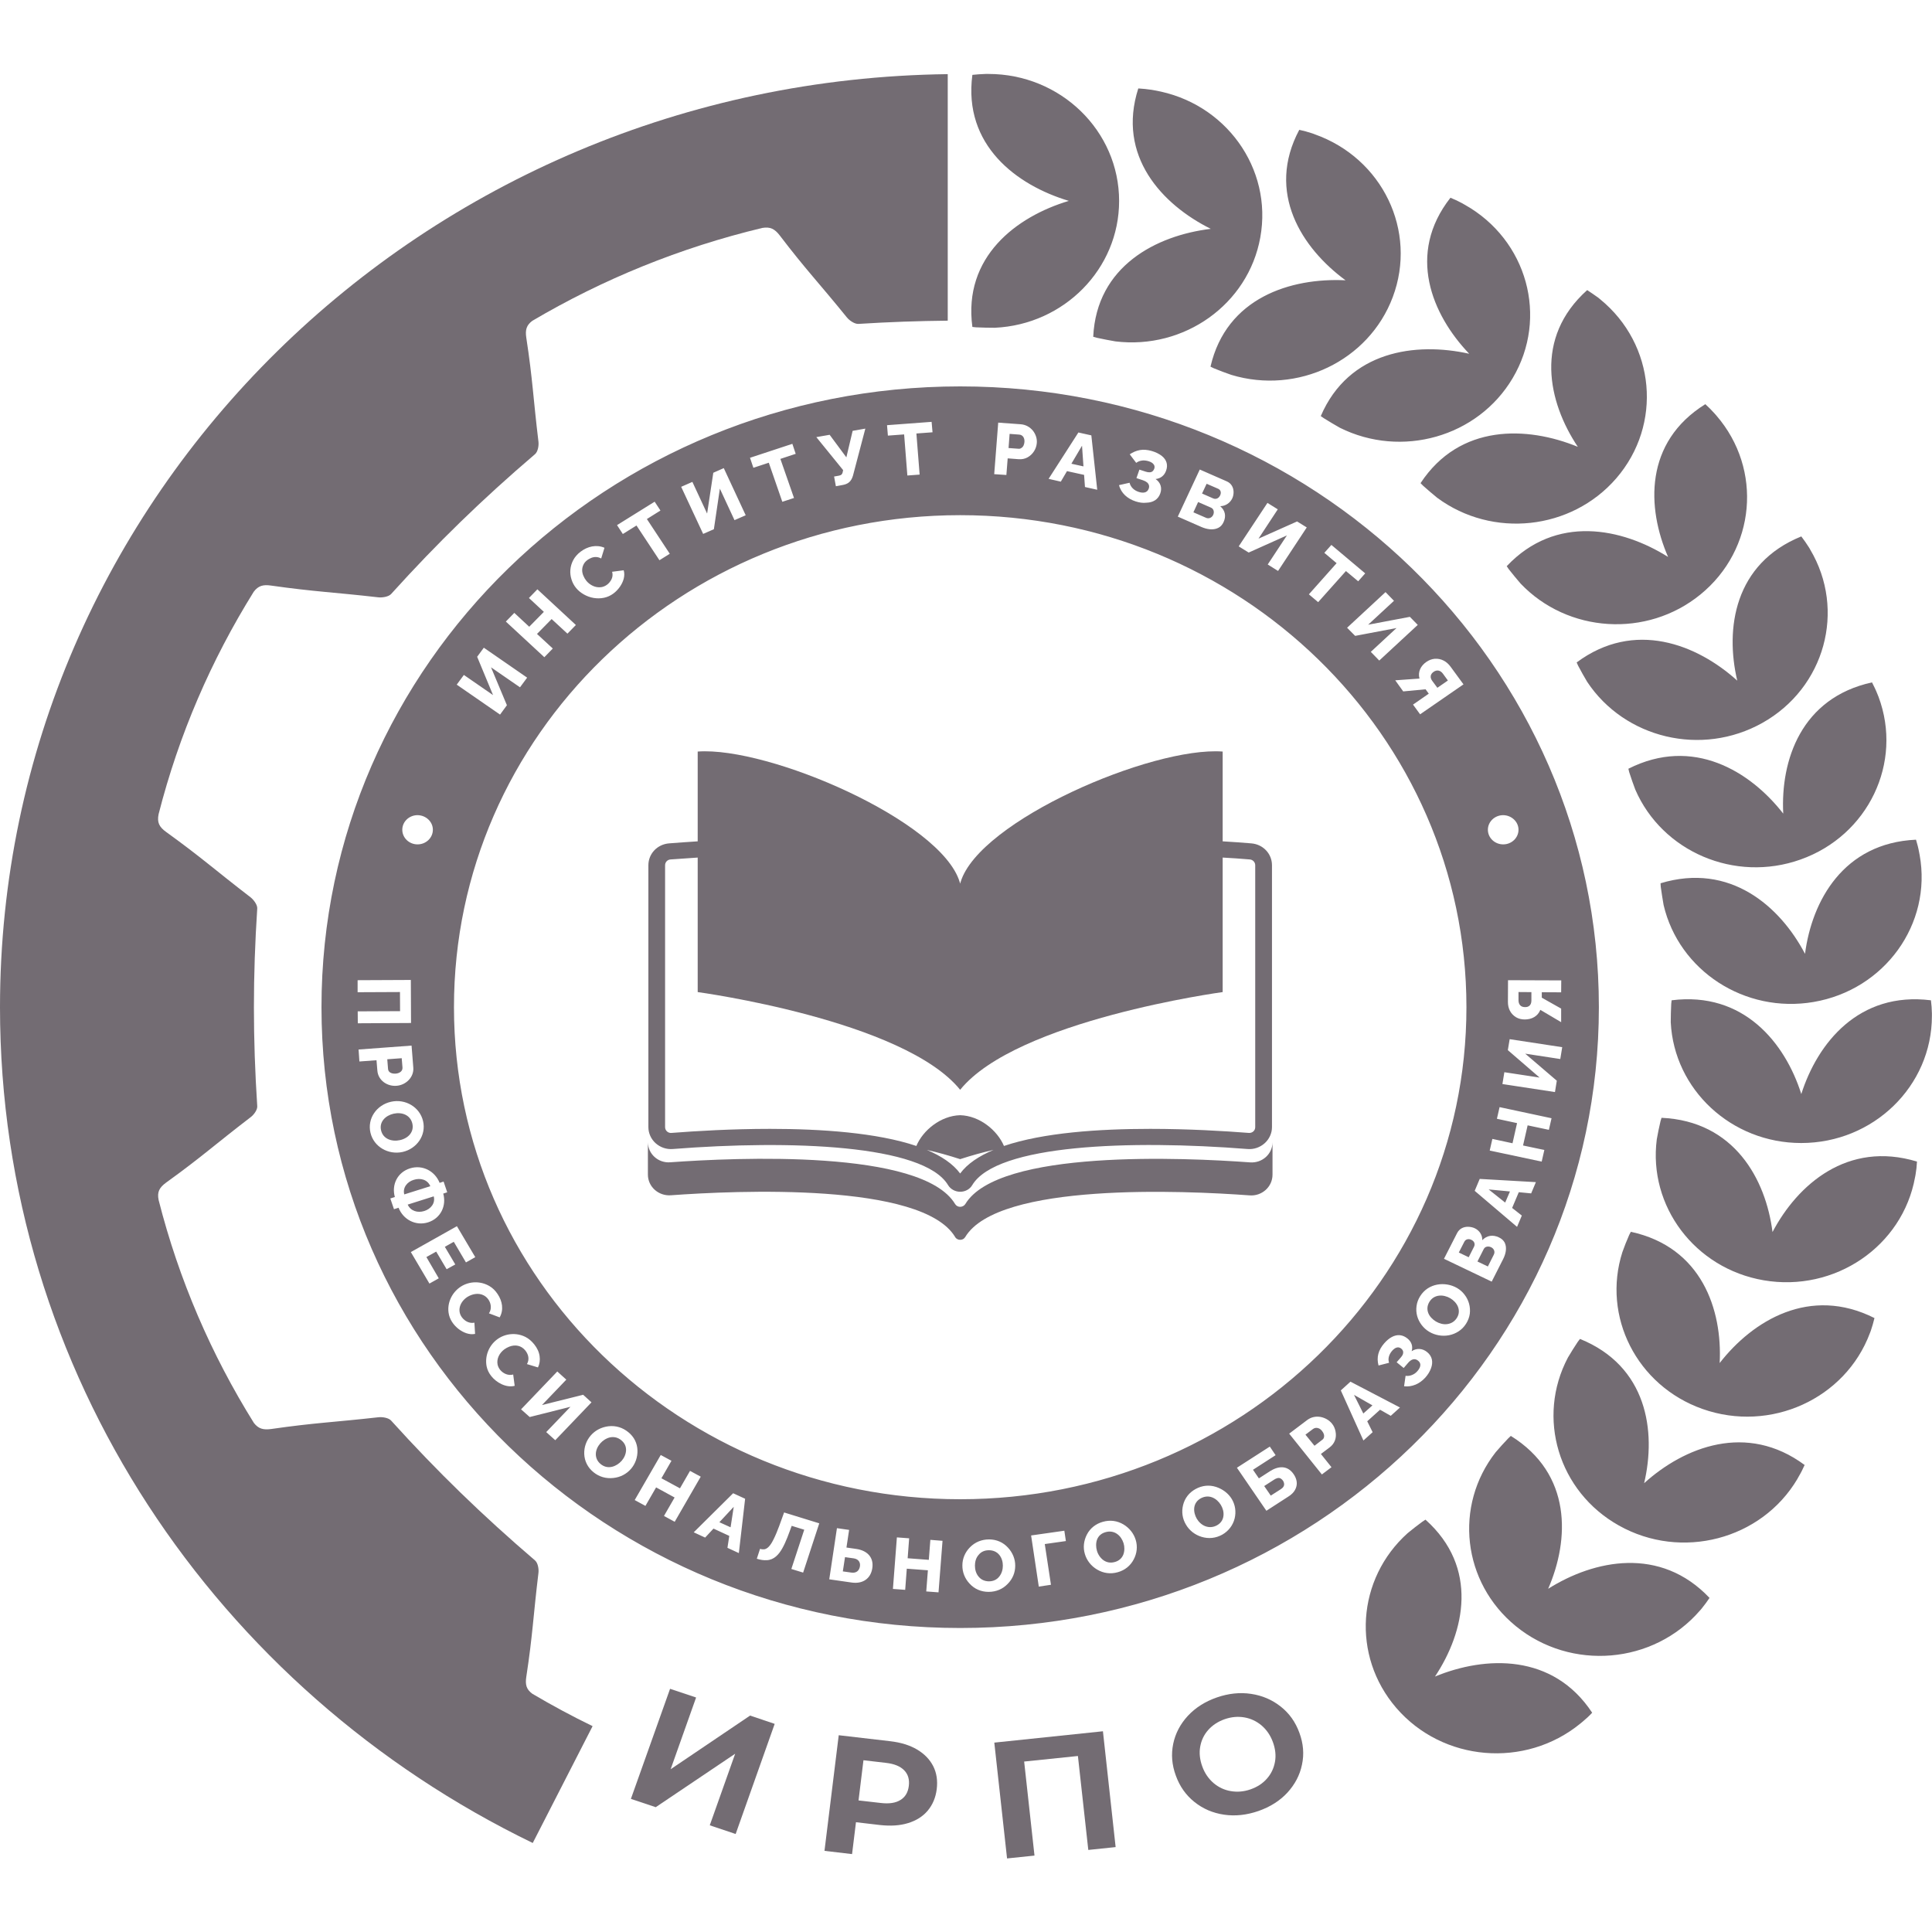<?xml version="1.0" encoding="UTF-8"?> <svg xmlns="http://www.w3.org/2000/svg" width="40" height="40" viewBox="0 0 40 40" fill="none"><path d="M13.873 34.965L14.412 35.145L13.885 36.63L15.53 35.519L16.039 35.691L15.231 37.971L14.695 37.791L15.221 36.309L13.576 37.416L13.062 37.244L13.873 34.965Z" fill="#736C73"></path><path d="M18.987 36.222C19.138 36.312 19.25 36.427 19.321 36.566C19.392 36.706 19.416 36.865 19.394 37.043C19.372 37.218 19.309 37.366 19.207 37.488C19.105 37.609 18.967 37.695 18.798 37.746C18.629 37.798 18.436 37.809 18.217 37.785L17.722 37.727L17.641 38.387L17.07 38.32L17.365 35.926L18.432 36.05C18.648 36.075 18.835 36.132 18.987 36.222ZM18.644 37.266C18.743 37.205 18.8 37.108 18.816 36.976C18.833 36.842 18.8 36.733 18.719 36.651C18.638 36.568 18.512 36.517 18.341 36.498L17.877 36.444L17.775 37.276L18.239 37.329C18.412 37.349 18.546 37.328 18.644 37.266Z" fill="#736C73"></path><path d="M22.835 35.844L23.098 38.242L22.532 38.301L22.317 36.356L21.204 36.471L21.418 38.418L20.85 38.477L20.586 36.079L22.835 35.844Z" fill="#736C73"></path><path d="M25.343 37.571C25.11 37.537 24.906 37.449 24.731 37.309C24.555 37.169 24.426 36.988 24.345 36.764C24.262 36.54 24.245 36.322 24.29 36.104C24.335 35.888 24.436 35.695 24.593 35.525C24.75 35.356 24.951 35.228 25.193 35.144C25.435 35.06 25.673 35.035 25.903 35.07C26.134 35.104 26.338 35.192 26.515 35.332C26.692 35.471 26.822 35.653 26.903 35.877C26.985 36.1 27.003 36.318 26.956 36.536C26.911 36.755 26.808 36.946 26.653 37.116C26.497 37.284 26.297 37.41 26.055 37.495C25.811 37.579 25.575 37.605 25.343 37.571ZM26.23 36.825C26.318 36.726 26.373 36.609 26.397 36.477C26.421 36.345 26.405 36.208 26.354 36.068C26.303 35.928 26.224 35.814 26.12 35.724C26.015 35.636 25.897 35.58 25.764 35.557C25.63 35.534 25.494 35.546 25.356 35.594C25.219 35.642 25.105 35.716 25.016 35.816C24.927 35.915 24.872 36.032 24.849 36.163C24.825 36.295 24.841 36.433 24.892 36.573C24.943 36.714 25.022 36.827 25.126 36.917C25.23 37.005 25.348 37.06 25.482 37.083C25.616 37.106 25.752 37.095 25.89 37.047C26.027 36.999 26.141 36.927 26.23 36.825Z" fill="#736C73"></path><path d="M32.964 35.46C32.153 34.229 30.756 34.28 29.71 34.711C30.327 33.783 30.622 32.454 29.513 31.463C29.491 31.477 29.471 31.49 29.45 31.504C29.344 31.582 29.241 31.662 29.143 31.743C28.09 32.689 27.978 34.282 28.909 35.361C29.869 36.474 31.575 36.619 32.72 35.684L32.736 35.671L32.761 35.65C32.834 35.59 32.903 35.527 32.964 35.46ZM35.394 33.083C34.374 32.007 33.007 32.293 32.053 32.894C32.496 31.877 32.549 30.517 31.28 29.729C31.262 29.746 31.244 29.761 31.227 29.779C31.136 29.874 31.049 29.97 30.967 30.066C30.099 31.175 30.274 32.762 31.384 33.668C32.529 34.602 34.235 34.456 35.195 33.345L35.209 33.33L35.23 33.305C35.289 33.232 35.344 33.158 35.394 33.083ZM37.363 30.331C36.167 29.444 34.872 29.956 34.04 30.708C34.294 29.631 34.103 28.285 32.712 27.721C32.696 27.74 32.682 27.759 32.667 27.78C32.594 27.891 32.525 27.998 32.462 28.107C31.807 29.346 32.261 30.88 33.517 31.584C34.811 32.311 36.466 31.878 37.212 30.622L37.221 30.605L37.237 30.576C37.285 30.496 37.326 30.414 37.363 30.331ZM38.809 27.289C37.473 26.616 36.289 27.34 35.604 28.22C35.661 27.117 35.234 25.822 33.765 25.503C33.753 25.524 33.743 25.547 33.731 25.568C33.678 25.688 33.631 25.807 33.59 25.923C33.164 27.254 33.887 28.689 35.248 29.171C36.653 29.668 38.205 28.964 38.715 27.599L38.723 27.579L38.734 27.549C38.762 27.465 38.788 27.377 38.809 27.289ZM39.689 24.049C38.252 23.613 37.216 24.525 36.698 25.508C36.559 24.413 35.905 23.21 34.4 23.143C34.392 23.166 34.386 23.189 34.379 23.213C34.349 23.342 34.323 23.466 34.302 23.588C34.123 24.971 35.089 26.262 36.515 26.507C37.987 26.759 39.39 25.805 39.649 24.374L39.653 24.355L39.659 24.323C39.675 24.229 39.685 24.139 39.689 24.049ZM39.978 20.71C38.485 20.523 37.629 21.596 37.294 22.651C36.96 21.596 36.102 20.521 34.609 20.71C34.605 20.735 34.603 20.758 34.601 20.783C34.595 20.913 34.591 21.041 34.591 21.165C34.66 22.558 35.844 23.665 37.292 23.665C38.786 23.665 39.998 22.487 39.998 21.035V21.014V20.982C39.996 20.89 39.99 20.798 39.978 20.71ZM39.669 17.385C38.166 17.452 37.513 18.653 37.371 19.748C36.854 18.764 35.819 17.851 34.38 18.287C34.382 18.312 34.384 18.335 34.384 18.36C34.402 18.49 34.422 18.616 34.443 18.737C34.76 20.096 36.122 20.988 37.548 20.745C39.02 20.494 40.004 19.131 39.744 17.7L39.74 17.681L39.734 17.649C39.718 17.559 39.695 17.471 39.669 17.385ZM38.758 14.128C37.29 14.449 36.863 15.742 36.92 16.845C36.234 15.964 35.049 15.241 33.714 15.916C33.719 15.939 33.725 15.964 33.731 15.987C33.77 16.111 33.814 16.232 33.857 16.348C34.414 17.633 35.915 18.28 37.277 17.796C38.679 17.299 39.404 15.79 38.892 14.424L38.884 14.405L38.872 14.375C38.839 14.29 38.799 14.208 38.758 14.128ZM37.294 11.106C35.905 11.669 35.714 13.015 35.968 14.092C35.136 13.34 33.839 12.826 32.643 13.715C32.653 13.738 32.663 13.759 32.673 13.782C32.734 13.899 32.797 14.009 32.861 14.117C33.639 15.289 35.232 15.671 36.488 14.967C37.782 14.241 38.225 12.633 37.477 11.376L37.468 11.359L37.45 11.33C37.403 11.254 37.349 11.179 37.294 11.106ZM35.307 8.368C34.04 9.156 34.093 10.515 34.536 11.531C33.582 10.931 32.214 10.644 31.195 11.722C31.209 11.743 31.223 11.762 31.236 11.783C31.317 11.887 31.4 11.986 31.482 12.082C32.456 13.105 34.095 13.214 35.205 12.309C36.35 11.376 36.499 9.718 35.537 8.605L35.524 8.59L35.502 8.565C35.439 8.494 35.374 8.429 35.307 8.368ZM32.861 6.006C31.754 6.997 32.049 8.326 32.667 9.251C31.62 8.821 30.221 8.77 29.411 10.003C29.428 10.02 29.444 10.037 29.462 10.055C29.56 10.143 29.659 10.227 29.757 10.307C30.898 11.15 32.531 10.98 33.464 9.902C34.424 8.789 34.274 7.131 33.131 6.197L33.115 6.184L33.09 6.163C33.013 6.109 32.938 6.056 32.861 6.006ZM30.03 4.094C29.117 5.257 29.645 6.515 30.418 7.324C29.31 7.077 27.925 7.263 27.345 8.615C27.364 8.63 27.384 8.643 27.406 8.657C27.518 8.727 27.63 8.794 27.74 8.856C29.015 9.492 30.593 9.051 31.317 7.831C32.065 6.572 31.62 4.966 30.327 4.239L30.31 4.23L30.28 4.212C30.2 4.168 30.115 4.128 30.03 4.094ZM26.9 2.688C26.207 3.987 26.953 5.138 27.858 5.803C26.723 5.748 25.391 6.163 25.062 7.591C25.084 7.603 25.108 7.613 25.129 7.624C25.253 7.674 25.375 7.722 25.495 7.762C26.865 8.175 28.34 7.473 28.836 6.15C29.348 4.784 28.624 3.277 27.219 2.78L27.199 2.772L27.168 2.761C27.079 2.732 26.991 2.707 26.9 2.688ZM23.567 1.831C23.119 3.228 24.057 4.235 25.068 4.738C23.941 4.874 22.703 5.509 22.634 6.972C22.658 6.98 22.682 6.985 22.707 6.993C22.839 7.022 22.967 7.046 23.093 7.068C24.515 7.242 25.843 6.303 26.093 4.916C26.353 3.486 25.371 2.122 23.9 1.87L23.88 1.866L23.846 1.86C23.752 1.845 23.66 1.837 23.567 1.831ZM20.132 1.55C19.939 3.002 21.043 3.834 22.129 4.159C21.043 4.484 19.937 5.318 20.132 6.769C20.157 6.773 20.181 6.775 20.207 6.777C20.34 6.783 20.472 6.786 20.598 6.786C22.03 6.719 23.17 5.568 23.17 4.161C23.17 2.709 21.958 1.531 20.464 1.531H20.443H20.409C20.315 1.533 20.222 1.541 20.132 1.55Z" fill="#736C73"></path><path fill-rule="evenodd" clip-rule="evenodd" d="M31.706 20.715V20.541L31.439 20.539V20.709C31.439 20.794 31.484 20.851 31.571 20.851C31.659 20.855 31.706 20.801 31.706 20.715ZM32.322 21.163L31.891 20.908C31.838 21.042 31.712 21.107 31.569 21.107C31.5 21.107 31.441 21.092 31.388 21.061C31.274 20.992 31.22 20.876 31.22 20.748L31.222 20.294L32.324 20.298L32.322 20.545L31.921 20.543C31.921 20.581 31.921 20.618 31.921 20.656L32.322 20.882V21.163ZM32.194 22.61L31.106 22.444L31.146 22.199L31.876 22.31L31.218 21.742L31.256 21.515L32.344 21.681L32.304 21.926L31.578 21.815L32.232 22.375L32.194 22.61ZM31.047 22.922L32.123 23.152L32.068 23.392L31.628 23.299L31.533 23.716L31.974 23.809L31.919 24.05L30.843 23.821L30.898 23.58L31.315 23.67L31.409 23.253L30.992 23.163L31.047 22.922ZM31.262 24.668L30.821 24.626L31.163 24.898L31.262 24.668ZM30.532 24.655L30.636 24.408L31.799 24.475L31.701 24.708L31.445 24.683L31.307 25.009L31.508 25.167L31.409 25.401L30.532 24.655ZM30.203 25.932L30.408 26.03L30.518 25.812C30.536 25.777 30.534 25.743 30.514 25.71C30.492 25.678 30.441 25.653 30.402 25.655C30.365 25.657 30.335 25.674 30.319 25.706L30.203 25.932ZM30.811 25.808C30.77 25.808 30.736 25.825 30.719 25.861L30.589 26.118L30.805 26.221L30.929 25.974C30.947 25.938 30.945 25.898 30.921 25.863C30.898 25.829 30.852 25.808 30.811 25.808ZM31.034 25.619C31.091 25.645 31.13 25.683 31.154 25.729C31.205 25.837 31.173 25.965 31.122 26.066L30.884 26.535L29.896 26.062L30.168 25.529C30.213 25.441 30.298 25.397 30.398 25.399C30.445 25.401 30.491 25.41 30.532 25.429C30.63 25.475 30.693 25.571 30.689 25.676C30.786 25.576 30.91 25.559 31.034 25.619ZM29.843 27.407C29.922 27.426 30.003 27.418 30.073 27.376C30.144 27.334 30.199 27.246 30.203 27.168C30.209 27.087 30.176 27.015 30.121 26.955C30.066 26.896 29.993 26.852 29.912 26.833C29.833 26.814 29.751 26.821 29.682 26.863C29.613 26.905 29.56 26.992 29.554 27.072C29.548 27.152 29.579 27.225 29.635 27.284C29.69 27.343 29.762 27.387 29.843 27.407ZM30.197 27.565C30.075 27.644 29.932 27.671 29.788 27.646C29.646 27.621 29.519 27.546 29.434 27.433C29.347 27.319 29.308 27.181 29.328 27.041C29.345 26.898 29.436 26.755 29.56 26.674C29.682 26.596 29.827 26.571 29.971 26.596C30.113 26.621 30.239 26.693 30.323 26.806C30.41 26.919 30.447 27.058 30.431 27.198C30.412 27.342 30.321 27.487 30.197 27.565ZM29.308 28.667C29.229 28.699 29.151 28.711 29.07 28.701L29.101 28.485C29.147 28.491 29.192 28.485 29.233 28.468C29.276 28.451 29.316 28.424 29.349 28.384C29.404 28.319 29.44 28.235 29.361 28.172C29.284 28.108 29.208 28.152 29.153 28.217L29.062 28.323L28.916 28.204L29.009 28.097C29.029 28.074 29.042 28.051 29.048 28.028C29.06 27.986 29.046 27.95 29.011 27.921C28.942 27.866 28.873 27.91 28.824 27.965C28.763 28.034 28.728 28.126 28.759 28.215L28.541 28.271C28.495 28.097 28.539 27.952 28.657 27.814C28.71 27.753 28.763 27.709 28.818 27.68C28.93 27.621 29.042 27.632 29.141 27.713C29.223 27.779 29.257 27.873 29.227 27.975C29.332 27.906 29.452 27.915 29.548 27.994C29.654 28.08 29.674 28.2 29.629 28.325C29.579 28.468 29.452 28.608 29.308 28.667ZM28.415 29.097L28.033 28.879L28.226 29.265L28.415 29.097ZM27.76 28.787L27.96 28.606L28.985 29.141L28.794 29.313L28.572 29.187L28.307 29.426L28.419 29.652L28.228 29.824L27.76 28.787ZM27.215 29.933L27.378 29.808C27.413 29.782 27.421 29.74 27.411 29.7C27.405 29.677 27.392 29.652 27.372 29.627C27.35 29.6 27.329 29.583 27.305 29.573C27.264 29.556 27.221 29.558 27.185 29.585L27.028 29.703L27.215 29.933ZM27.368 30.527L26.691 29.682L27.063 29.401C27.144 29.34 27.24 29.319 27.339 29.336C27.431 29.353 27.518 29.401 27.577 29.474C27.616 29.522 27.64 29.577 27.651 29.638C27.677 29.768 27.634 29.889 27.526 29.969L27.348 30.103L27.567 30.377L27.368 30.527ZM26.31 30.965L26.518 30.832C26.561 30.805 26.595 30.765 26.585 30.711C26.579 30.671 26.553 30.635 26.52 30.614C26.475 30.583 26.42 30.608 26.378 30.635L26.174 30.767L26.31 30.965ZM26.219 31.279L25.609 30.388L26.29 29.95L26.41 30.128L25.942 30.43L26.064 30.608L26.29 30.462C26.467 30.348 26.656 30.334 26.784 30.522C26.853 30.623 26.874 30.738 26.811 30.849C26.782 30.901 26.735 30.948 26.666 30.99L26.219 31.279ZM24.777 31.442C24.818 31.511 24.879 31.57 24.956 31.599C25.037 31.629 25.119 31.621 25.194 31.581C25.271 31.539 25.32 31.472 25.33 31.386C25.34 31.308 25.318 31.227 25.277 31.159C25.235 31.09 25.174 31.032 25.098 31.002C25.017 30.971 24.936 30.981 24.861 31.021C24.785 31.063 24.738 31.128 24.726 31.212C24.716 31.293 24.738 31.373 24.777 31.442ZM25.306 31.773C25.172 31.847 25.023 31.864 24.875 31.818C24.739 31.776 24.623 31.686 24.553 31.564C24.48 31.442 24.46 31.3 24.494 31.162C24.529 31.019 24.619 30.902 24.751 30.83C24.885 30.755 25.035 30.738 25.18 30.786C25.314 30.83 25.432 30.918 25.503 31.036C25.576 31.159 25.595 31.3 25.562 31.438C25.526 31.581 25.436 31.698 25.306 31.773ZM22.711 32.107C22.733 32.184 22.78 32.254 22.845 32.302C22.916 32.352 22.996 32.363 23.079 32.34C23.163 32.318 23.227 32.264 23.258 32.184C23.285 32.109 23.285 32.025 23.262 31.95C23.238 31.874 23.193 31.803 23.126 31.757C23.057 31.709 22.975 31.698 22.892 31.721C22.807 31.744 22.744 31.795 22.713 31.876C22.687 31.948 22.689 32.033 22.711 32.107ZM23.142 32.551C22.994 32.593 22.845 32.574 22.713 32.495C22.591 32.423 22.5 32.308 22.461 32.174C22.42 32.038 22.438 31.897 22.503 31.771C22.571 31.639 22.689 31.547 22.835 31.507C22.983 31.465 23.132 31.484 23.264 31.564C23.384 31.637 23.474 31.75 23.514 31.883C23.555 32.019 23.539 32.161 23.472 32.287C23.404 32.417 23.288 32.511 23.142 32.551ZM21.507 32.849L21.348 31.79L22.036 31.692L22.068 31.906L21.631 31.968L21.759 32.811L21.507 32.849ZM20.185 32.415C20.185 32.493 20.206 32.576 20.258 32.639C20.311 32.706 20.385 32.738 20.472 32.74C20.561 32.74 20.637 32.708 20.69 32.639C20.74 32.576 20.763 32.495 20.763 32.415C20.763 32.335 20.74 32.256 20.69 32.193C20.637 32.128 20.562 32.096 20.476 32.096C20.387 32.096 20.313 32.126 20.259 32.195C20.206 32.254 20.185 32.337 20.185 32.415ZM20.468 32.958C20.313 32.958 20.175 32.899 20.073 32.786C19.976 32.683 19.923 32.549 19.925 32.409C19.925 32.268 19.982 32.136 20.082 32.035C20.187 31.927 20.326 31.872 20.478 31.872C20.631 31.872 20.769 31.931 20.871 32.044C20.966 32.147 21.021 32.281 21.019 32.419C21.019 32.56 20.964 32.692 20.862 32.794C20.759 32.901 20.622 32.958 20.468 32.958ZM19.514 31.901L19.431 32.968L19.177 32.949L19.211 32.511L18.774 32.478L18.741 32.916L18.487 32.897L18.569 31.83L18.823 31.849L18.792 32.262L19.23 32.295L19.262 31.881L19.514 31.901ZM17.45 32.534L17.629 32.559C17.725 32.572 17.788 32.524 17.804 32.43C17.818 32.34 17.767 32.277 17.674 32.264L17.495 32.239L17.45 32.534ZM17.169 32.698L17.328 31.639L17.58 31.675L17.525 32.04L17.727 32.069C17.952 32.101 18.095 32.241 18.06 32.469C18.026 32.688 17.859 32.796 17.635 32.765L17.169 32.698ZM16.384 32.484L16.651 31.671L16.391 31.591C16.332 31.75 16.277 31.916 16.193 32.063C16.124 32.184 16.027 32.295 15.876 32.302C15.815 32.306 15.746 32.297 15.669 32.272L15.736 32.067C15.772 32.078 15.803 32.08 15.833 32.075C15.917 32.057 15.982 31.939 16.016 31.87C16.102 31.698 16.167 31.495 16.234 31.314L16.962 31.539L16.628 32.559L16.384 32.484ZM15.126 31.621L15.191 31.197L14.894 31.516L15.126 31.621ZM15.179 30.916L15.427 31.03L15.297 32.155L15.061 32.046L15.099 31.799L14.772 31.648L14.599 31.834L14.363 31.725L15.179 30.916ZM14.508 30.573L13.969 31.507L13.747 31.386L13.967 31.004L13.584 30.795L13.363 31.178L13.141 31.057L13.68 30.124L13.902 30.244L13.694 30.606L14.078 30.814L14.286 30.453L14.508 30.573ZM12.427 29.885C12.374 29.946 12.338 30.023 12.336 30.101C12.334 30.185 12.37 30.258 12.435 30.311C12.502 30.367 12.582 30.388 12.669 30.369C12.748 30.35 12.818 30.304 12.872 30.243C12.925 30.181 12.958 30.107 12.962 30.026C12.964 29.942 12.929 29.872 12.862 29.818C12.795 29.763 12.716 29.742 12.63 29.759C12.549 29.778 12.478 29.826 12.427 29.885ZM12.287 30.48C12.169 30.384 12.102 30.252 12.096 30.103C12.091 29.963 12.138 29.828 12.23 29.721C12.325 29.611 12.454 29.547 12.598 29.529C12.75 29.512 12.893 29.556 13.009 29.652C13.127 29.747 13.194 29.879 13.198 30.028C13.202 30.166 13.157 30.302 13.066 30.409C12.972 30.518 12.844 30.585 12.698 30.6C12.547 30.617 12.403 30.575 12.287 30.48ZM10.788 29.179L11.538 28.395L11.725 28.564L11.221 29.09L12.073 28.877L12.246 29.034L11.496 29.818L11.309 29.65L11.811 29.126L10.967 29.338L10.788 29.179ZM10.288 27.734C10.457 27.605 10.69 27.584 10.879 27.68C10.945 27.713 11.004 27.764 11.059 27.831C11.123 27.911 11.16 27.992 11.172 28.078C11.184 28.162 11.172 28.24 11.138 28.311L10.91 28.242C10.965 28.145 10.943 28.045 10.877 27.961C10.792 27.856 10.668 27.833 10.544 27.881C10.507 27.896 10.471 27.915 10.44 27.938C10.341 28.013 10.278 28.13 10.302 28.252C10.31 28.29 10.328 28.326 10.353 28.359C10.416 28.437 10.522 28.487 10.625 28.458L10.656 28.692C10.479 28.739 10.276 28.623 10.172 28.491C10.123 28.43 10.091 28.365 10.076 28.294C10.033 28.085 10.117 27.864 10.288 27.734ZM9.541 26.638C9.72 26.523 9.952 26.519 10.135 26.628C10.2 26.666 10.255 26.72 10.302 26.791C10.4 26.936 10.434 27.118 10.345 27.275L10.123 27.191C10.208 27.066 10.145 26.888 10.017 26.82C9.909 26.762 9.777 26.789 9.676 26.852C9.495 26.969 9.446 27.196 9.623 27.334C9.68 27.378 9.749 27.399 9.822 27.384L9.836 27.617C9.714 27.642 9.59 27.588 9.495 27.516C9.387 27.431 9.306 27.315 9.287 27.177C9.257 26.969 9.36 26.755 9.541 26.638ZM9.084 26.466L8.891 26.575L8.506 25.923L9.46 25.387L9.84 26.028L9.647 26.137L9.395 25.71L9.21 25.814L9.426 26.179L9.247 26.278L9.031 25.913L8.828 26.026L9.084 26.466ZM8.441 24.94C8.502 25.073 8.645 25.116 8.783 25.073C8.919 25.031 9.017 24.913 8.98 24.769L8.441 24.94ZM8.37 24.729L8.909 24.559C8.852 24.421 8.704 24.383 8.567 24.427C8.431 24.467 8.333 24.588 8.37 24.729ZM8.081 24.813L8.175 24.783C8.104 24.53 8.226 24.272 8.488 24.19C8.75 24.108 9.005 24.247 9.102 24.49L9.184 24.463L9.259 24.685L9.177 24.712C9.247 24.965 9.125 25.223 8.864 25.307C8.604 25.389 8.346 25.247 8.252 25.005L8.157 25.035L8.081 24.813ZM8.148 23.058C7.982 23.096 7.847 23.226 7.89 23.404C7.931 23.58 8.11 23.643 8.281 23.605C8.453 23.567 8.578 23.435 8.537 23.261C8.494 23.081 8.317 23.02 8.148 23.058ZM7.67 23.452C7.601 23.157 7.797 22.878 8.094 22.811C8.392 22.744 8.691 22.92 8.759 23.211C8.828 23.503 8.63 23.783 8.336 23.85C8.039 23.916 7.738 23.742 7.67 23.452ZM8.018 21.931L8.034 22.132C8.039 22.211 8.126 22.234 8.193 22.228C8.266 22.222 8.338 22.182 8.333 22.102L8.317 21.909L8.018 21.931ZM7.424 21.729L8.521 21.648L8.557 22.104C8.573 22.299 8.407 22.465 8.211 22.48C8.014 22.496 7.829 22.366 7.813 22.167L7.795 21.951L7.441 21.977L7.424 21.729ZM7.404 20.294L8.506 20.289L8.51 21.18L7.408 21.186L7.406 20.939L8.283 20.935L8.281 20.539L7.404 20.543V20.294ZM29.654 14.098L29.759 14.24L29.977 14.089L29.875 13.949C29.826 13.88 29.753 13.86 29.682 13.909C29.609 13.959 29.603 14.03 29.654 14.098ZM28.887 14.085L29.389 14.049C29.351 13.911 29.414 13.785 29.53 13.705C29.585 13.666 29.645 13.645 29.706 13.639C29.839 13.63 29.953 13.695 30.03 13.8L30.3 14.169L29.402 14.789L29.255 14.588L29.581 14.362C29.56 14.332 29.536 14.301 29.515 14.271L29.052 14.315L28.887 14.085ZM27.89 12.997L28.686 12.259L28.861 12.439L28.326 12.934L29.19 12.771L29.353 12.938L28.556 13.676L28.381 13.496L28.913 13.003L28.057 13.165L27.89 12.997ZM28.12 12.035L27.866 11.823L27.291 12.467L27.099 12.305L27.673 11.66L27.419 11.446L27.565 11.282L28.265 11.871L28.12 12.035ZM25.646 11.312L26.241 10.412L26.455 10.545L26.056 11.152L26.855 10.796L27.055 10.92L26.461 11.821L26.247 11.687L26.644 11.085L25.853 11.44L25.646 11.312ZM24.982 10.016L24.887 10.218L25.115 10.318C25.176 10.345 25.233 10.316 25.261 10.258C25.287 10.205 25.279 10.146 25.22 10.119L24.982 10.016ZM25.117 10.662C25.143 10.608 25.133 10.538 25.074 10.511L24.806 10.394L24.708 10.607L24.966 10.719C25.025 10.748 25.09 10.719 25.117 10.662ZM25.332 10.811C25.306 10.867 25.269 10.907 25.221 10.93C25.113 10.983 24.982 10.957 24.875 10.911L24.385 10.696L24.84 9.721L25.399 9.966C25.491 10.006 25.538 10.088 25.54 10.186C25.54 10.232 25.532 10.276 25.513 10.318C25.468 10.413 25.373 10.478 25.263 10.48C25.369 10.57 25.389 10.689 25.332 10.811ZM23.512 10.381C23.346 10.327 23.211 10.213 23.168 10.044L23.386 9.995C23.41 10.088 23.48 10.153 23.575 10.184C23.657 10.211 23.75 10.211 23.783 10.117C23.801 10.069 23.789 10.023 23.75 9.989C23.73 9.972 23.701 9.956 23.663 9.943L23.529 9.899L23.59 9.723L23.726 9.767C23.756 9.777 23.783 9.78 23.807 9.778C23.831 9.777 23.848 9.769 23.864 9.756C23.878 9.742 23.89 9.727 23.897 9.706C23.913 9.662 23.901 9.624 23.866 9.593C23.813 9.547 23.705 9.524 23.638 9.536C23.593 9.543 23.555 9.559 23.524 9.583L23.39 9.406C23.455 9.362 23.526 9.331 23.602 9.318C23.744 9.291 23.947 9.352 24.057 9.442C24.155 9.522 24.185 9.627 24.143 9.744C24.108 9.844 24.031 9.907 23.925 9.918C24.029 9.989 24.063 10.1 24.023 10.214C23.978 10.343 23.872 10.404 23.736 10.408C23.663 10.417 23.59 10.406 23.512 10.381ZM22.432 9.656L22.402 9.228L22.182 9.601L22.432 9.656ZM22.327 8.954L22.595 9.014L22.717 10.14L22.463 10.083L22.445 9.832L22.091 9.754L21.963 9.972L21.71 9.914L22.327 8.954ZM20.881 9.276L21.088 9.291C21.108 9.293 21.125 9.289 21.143 9.277C21.188 9.253 21.206 9.199 21.21 9.151C21.216 9.08 21.184 9.004 21.102 8.998L20.903 8.983L20.881 9.276ZM20.584 9.817L20.667 8.75L21.135 8.784C21.235 8.792 21.322 8.84 21.385 8.916C21.442 8.989 21.474 9.08 21.466 9.172C21.456 9.295 21.385 9.407 21.275 9.469C21.22 9.499 21.157 9.513 21.086 9.507L20.863 9.49L20.836 9.834L20.584 9.817ZM19.307 8.95L18.973 8.975L19.04 9.826L18.786 9.845L18.719 8.994L18.383 9.019L18.365 8.803L19.288 8.734L19.307 8.95ZM17.306 10.067L17.269 9.866L17.365 9.849C17.391 9.845 17.411 9.836 17.424 9.824C17.446 9.801 17.45 9.763 17.456 9.733L16.901 9.05L17.177 9.002L17.523 9.469L17.653 8.92L17.916 8.874L17.659 9.851C17.621 9.972 17.56 10.023 17.432 10.044L17.306 10.067ZM16.474 9.396L16.157 9.501L16.439 10.31L16.197 10.389L15.917 9.58L15.598 9.685L15.528 9.478L16.405 9.189L16.474 9.396ZM14.558 11.054L14.103 10.079L14.335 9.977L14.64 10.633L14.768 9.788L14.985 9.692L15.439 10.668L15.207 10.769L14.904 10.117L14.78 10.957L14.558 11.054ZM13.674 10.57L13.393 10.746L13.867 11.465L13.653 11.599L13.178 10.88L12.895 11.056L12.775 10.872L13.554 10.387L13.674 10.57ZM11.833 11.999C11.789 11.865 11.801 11.723 11.868 11.597C11.902 11.532 11.953 11.473 12.022 11.421C12.163 11.314 12.346 11.268 12.515 11.341L12.447 11.563C12.38 11.526 12.309 11.523 12.24 11.551C12.171 11.58 12.106 11.628 12.077 11.697C12.043 11.769 12.047 11.85 12.079 11.922C12.11 11.997 12.161 12.062 12.232 12.106C12.301 12.15 12.38 12.169 12.462 12.154C12.535 12.138 12.596 12.094 12.637 12.033C12.679 11.974 12.693 11.907 12.673 11.838L12.913 11.807C12.948 11.924 12.903 12.049 12.836 12.146C12.758 12.259 12.645 12.347 12.506 12.376C12.362 12.406 12.214 12.379 12.088 12.307C11.963 12.236 11.874 12.131 11.833 11.999ZM11.126 12.201L11.923 12.94L11.748 13.119L11.421 12.817L11.118 13.125L11.445 13.427L11.27 13.607L10.473 12.869L10.648 12.689L10.957 12.976L11.26 12.668L10.951 12.381L11.126 12.201ZM8.962 17.179C8.962 17.346 8.82 17.482 8.645 17.482C8.47 17.482 8.329 17.346 8.329 17.179C8.329 17.013 8.47 16.877 8.645 16.877C8.819 16.879 8.962 17.013 8.962 17.179ZM31.439 17.179C31.439 17.346 31.297 17.482 31.122 17.482C30.947 17.482 30.805 17.346 30.805 17.179C30.805 17.013 30.947 16.877 31.122 16.877C31.295 16.879 31.439 17.013 31.439 17.179ZM10.353 14.795L9.456 14.175L9.604 13.974L10.208 14.391L9.879 13.598L10.017 13.41L10.914 14.03L10.766 14.23L10.166 13.816L10.495 14.601L10.353 14.795ZM19.88 10.666C25.668 10.666 30.361 15.227 30.361 20.853C30.361 26.479 25.668 31.04 19.88 31.04C14.091 31.04 9.399 26.479 9.399 20.853C9.397 15.227 14.089 10.666 19.88 10.666ZM19.88 8C27.183 8 33.103 13.754 33.103 20.853C33.103 27.952 27.183 33.706 19.88 33.706C12.576 33.706 6.656 27.952 6.656 20.853C6.654 13.754 12.575 8 19.88 8Z" fill="#736C73"></path><path d="M19.879 24.296C20.027 24.095 20.269 23.934 20.57 23.808C20.353 23.856 20.119 23.921 19.879 23.999C19.639 23.921 19.405 23.856 19.189 23.808C19.49 23.934 19.73 24.095 19.879 24.296ZM19.879 18.295L19.889 18.26C20.275 16.992 23.844 15.453 25.314 15.56V17.419C25.532 17.432 25.733 17.446 25.906 17.461C26.15 17.48 26.335 17.675 26.335 17.914V23.336C26.335 23.462 26.279 23.584 26.183 23.67C26.087 23.756 25.959 23.8 25.829 23.789C23.403 23.598 20.633 23.693 20.129 24.537C20.078 24.623 19.983 24.674 19.879 24.674C19.777 24.674 19.68 24.621 19.629 24.537C19.126 23.695 16.355 23.599 13.93 23.789C13.8 23.8 13.672 23.756 13.575 23.67C13.479 23.584 13.424 23.462 13.424 23.336V17.914C13.424 17.675 13.609 17.48 13.853 17.461C14.026 17.448 14.227 17.432 14.445 17.419V15.56C15.915 15.453 19.482 16.992 19.869 18.26L19.879 18.295ZM19.879 23.089C20.281 23.1 20.648 23.401 20.786 23.726C21.599 23.45 22.752 23.372 23.814 23.372C24.605 23.372 25.345 23.416 25.857 23.456C25.89 23.458 25.923 23.448 25.949 23.425C25.975 23.402 25.988 23.37 25.988 23.336V17.914C25.988 17.851 25.939 17.799 25.876 17.794C25.691 17.778 25.504 17.765 25.314 17.755V20.54C25.314 20.54 21.048 21.117 19.879 22.563C18.709 21.117 14.445 20.54 14.445 20.54V17.755C14.254 17.767 14.067 17.78 13.882 17.794C13.817 17.799 13.77 17.851 13.77 17.914V23.336C13.77 23.37 13.784 23.402 13.809 23.425C13.835 23.448 13.869 23.46 13.902 23.456C14.414 23.416 15.153 23.372 15.944 23.372C17.007 23.372 18.16 23.452 18.972 23.726C19.108 23.401 19.476 23.1 19.879 23.089ZM19.879 24.986C19.838 24.986 19.799 24.967 19.775 24.929C19.092 23.787 15.224 23.967 13.876 24.064C13.627 24.083 13.414 23.89 13.414 23.645V24.319C13.414 24.567 13.63 24.764 13.888 24.747C15.246 24.648 19.094 24.474 19.775 25.611C19.797 25.65 19.838 25.669 19.879 25.669C19.921 25.669 19.96 25.651 19.983 25.613C20.664 24.475 24.515 24.649 25.872 24.749C26.128 24.768 26.346 24.571 26.346 24.32V23.647C26.346 23.892 26.134 24.083 25.884 24.066C24.536 23.967 20.668 23.789 19.985 24.93C19.96 24.967 19.919 24.986 19.879 24.986Z" fill="#736C73"></path><path fill-rule="evenodd" clip-rule="evenodd" d="M11.03 38.157C4.494 34.992 0 28.432 0 20.854C0 10.267 8.761 1.669 19.622 1.535V6.639C19.016 6.645 18.406 6.666 17.772 6.706C17.694 6.71 17.587 6.637 17.534 6.572C16.952 5.853 16.686 5.586 16.145 4.876C16.041 4.74 15.948 4.691 15.783 4.719C14.081 5.127 12.478 5.782 11.02 6.643C10.9 6.733 10.872 6.829 10.896 6.989C11.03 7.865 11.038 8.236 11.148 9.144C11.158 9.227 11.136 9.353 11.077 9.403C9.987 10.334 9.058 11.236 8.098 12.298C8.047 12.355 7.917 12.376 7.833 12.367C6.898 12.26 6.516 12.252 5.615 12.124C5.448 12.099 5.348 12.126 5.253 12.252C4.374 13.663 3.703 15.21 3.284 16.855C3.248 17.029 3.296 17.121 3.441 17.226C4.173 17.754 4.449 18.01 5.188 18.578C5.253 18.63 5.33 18.733 5.326 18.808C5.234 20.215 5.234 21.494 5.326 22.902C5.332 22.977 5.255 23.082 5.188 23.131C4.449 23.697 4.173 23.956 3.441 24.483C3.299 24.587 3.25 24.677 3.284 24.845C3.703 26.495 4.374 28.046 5.257 29.461C5.352 29.582 5.45 29.608 5.615 29.586C6.516 29.456 6.898 29.448 7.833 29.343C7.917 29.333 8.047 29.354 8.098 29.412C9.056 30.471 9.987 31.374 11.077 32.307C11.136 32.357 11.158 32.483 11.148 32.565C11.038 33.473 11.03 33.844 10.896 34.72C10.872 34.881 10.898 34.977 11.022 35.068C11.427 35.307 11.842 35.531 12.269 35.738L11.03 38.157Z" fill="#736C73"></path></svg> 